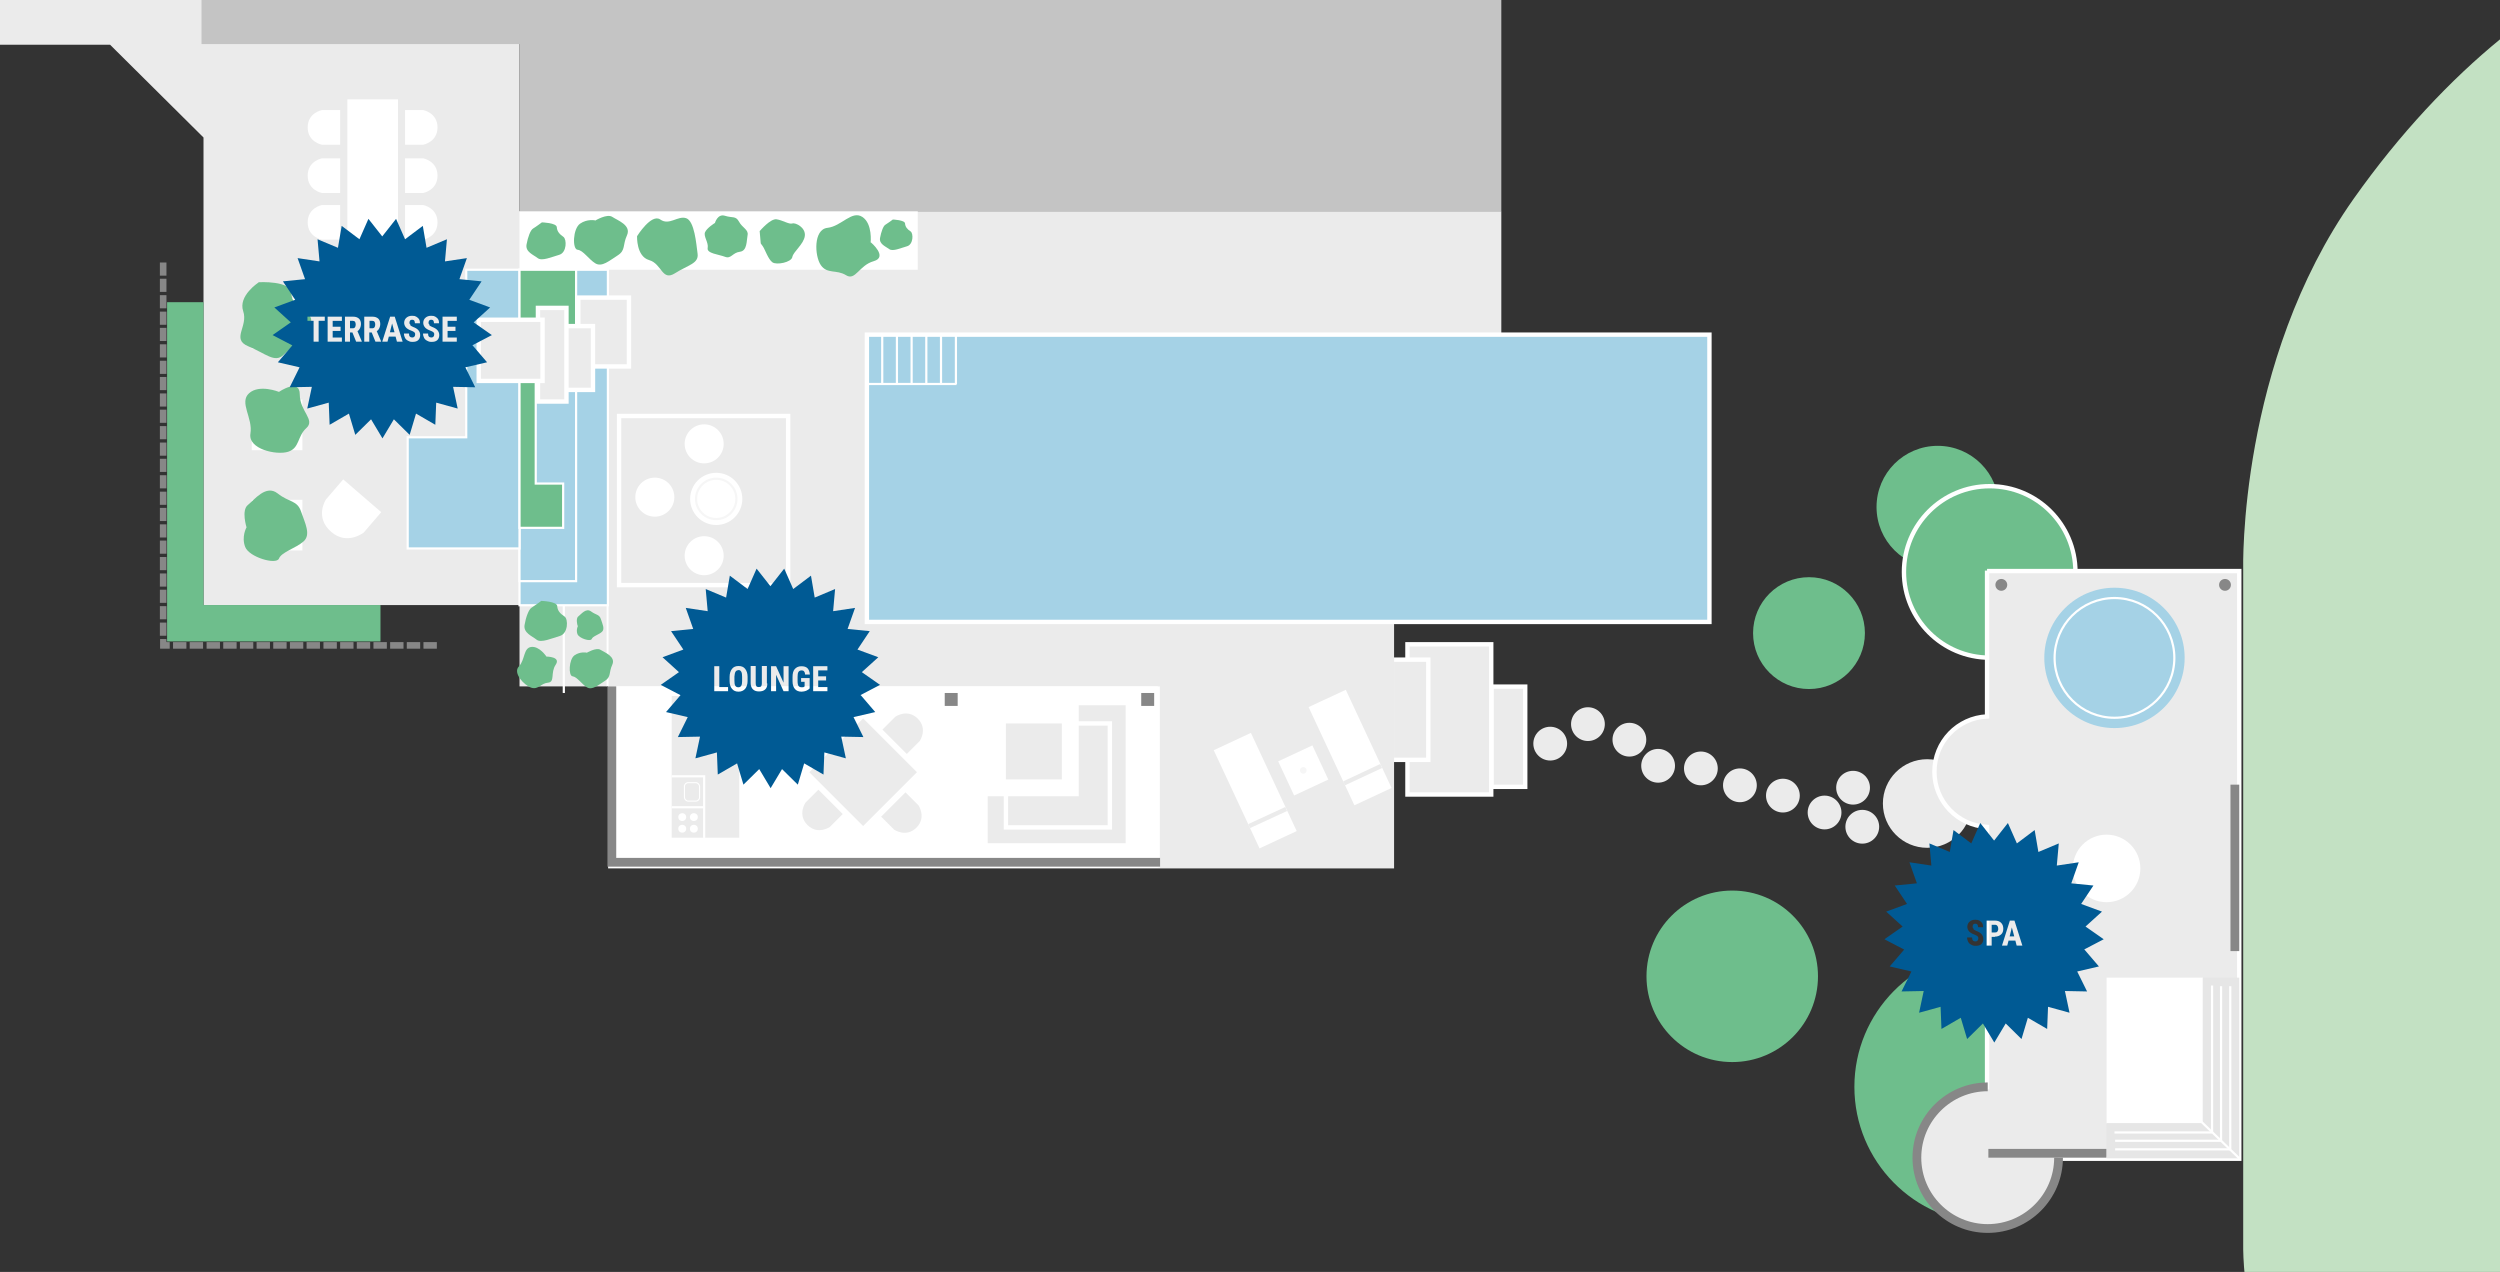 <svg xmlns="http://www.w3.org/2000/svg" viewBox="0 0 1140 580"><rect x="0" y="0" width="1140" height="580" fill="#333333" stroke="none"/><defs><style> .st0, .st1, .st2, .st3, .st4 { fill: none; } .st5, .st6, .st7, .st1, .st8, .st9, .st2, .st10, .st11, .st3, .st12, .st13, .st4 { stroke-miterlimit: 10; } .st5, .st6, .st1, .st8, .st2, .st10, .st11, .st12, .st4 { stroke: #fff; } .st5, .st7, .st8, .st11, .st4 { stroke-width: 2px; } .st5, .st14, .st10 { fill: #a5d2e6; } .st6, .st15, .st11 { fill: #6ebe8c; } .st7 { stroke: #ebebeb; } .st7, .st16 { fill: #e6e6e6; } .st8, .st17 { fill: #ebebeb; } .st18 { fill: #f6f6f6; } .st9 { stroke-width: .6px; } .st9, .st19, .st12, .st13 { fill: #fff; } .st9, .st3 { stroke: #878787; } .st20 { fill: #c4c4c4; } .st21 { fill: #005a94; } .st22 { fill: #c3e1c3; } .st2 { stroke-width: .5px; } .st23 { fill: #878787; } .st3 { stroke-width: 4px; } .st13 { stroke: #f6f6f6; } </style></defs><g id="Spa"><g id="Spa:_Beete"><circle class="st15" cx="883.6" cy="231.2" r="27.9"></circle><circle class="st15" cx="789.9" cy="445.2" r="39.1"></circle><path class="st15" d="M906.7,433.4c-33.8.6-61.1,28.3-61.1,62.2s27.2,61.6,61.1,62.2v-124.5Z"></path><circle class="st11" cx="907.3" cy="260.8" r="39.1"></circle><circle class="st15" cx="824.9" cy="288.7" r="25.5"></circle><path class="st22" d="M1022.9,569.8s0,20.2,7,48.6h110.4V17.7c-22.8,18.6-46,43.2-67,72.9-52.8,74.7-50.4,169-50.4,169v310.1Z"></path></g><g id="Spa:_Weg"><circle class="st17" cx="878.8" cy="366.4" r="20.2"></circle><circle class="st17" cx="845" cy="359.2" r="7.7"></circle><circle class="st17" cx="849.2" cy="377" r="7.7"></circle><circle class="st17" cx="832" cy="370.5" r="7.7"></circle><circle class="st17" cx="813" cy="362.8" r="7.7"></circle><circle class="st17" cx="793.4" cy="358.1" r="7.7"></circle><circle class="st17" cx="775.6" cy="350.4" r="7.7"></circle><circle class="st17" cx="756.1" cy="349.2" r="7.7"></circle><circle class="st17" cx="743" cy="337.3" r="7.7"></circle><circle class="st17" cx="724.1" cy="330.2" r="7.7"></circle><circle class="st17" cx="706.9" cy="339.1" r="7.7"></circle><rect class="st8" x="680.1" y="313.1" width="15.4" height="45.7"></rect><rect class="st8" x="641.8" y="293.8" width="38.2" height="68.5"></rect><rect class="st8" x="634.7" y="300.8" width="16.6" height="45.7"></rect></g><g id="SPA"><path class="st8" d="M906.1,260.2v66.5c-13.4.6-24,11.6-24,25.2s10.6,24.5,24,25.2v118.7c-17.4.5-31.4,14.7-31.4,32.3s14.5,32.3,32.3,32.3,32.1-14.3,32.3-32h81.8v-268h-115Z"></path></g><g id="Spa:_W&#xE4;nde"><line class="st3" x1="906.7" y1="525.9" x2="960.6" y2="525.9"></line><line class="st3" x1="1019.1" y1="357.8" x2="1019.1" y2="433.7"></line><circle class="st23" cx="912.6" cy="266.7" r="2.7"></circle><circle class="st23" cx="1014.6" cy="266.7" r="2.7"></circle><path class="st3" d="M938.7,527.9c0,17.8-14.5,32.3-32.3,32.3s-32.3-14.5-32.3-32.3,14.5-32.3,32.3-32.3"></path><circle class="st19" cx="960.6" cy="396" r="15.4"></circle></g><g id="Spa:_M&#xF6;bel"><g id="Sauna"><rect class="st19" x="960.6" y="445.8" width="43.9" height="66.4"></rect><polygon class="st16" points="1004.5 445.8 1004.5 512.2 960.6 512.2 960.6 528.2 1004.5 528.2 1021.1 528.2 1021.1 512.2 1021.1 445.8 1004.5 445.8"></polygon><line class="st12" x1="1021.1" y1="528.2" x2="1003.9" y2="511.6"></line><rect class="st0" x="960.9" y="445.8" width="60.2" height="82.4"></rect><line class="st1" x1="964.2" y1="516.4" x2="1008.7" y2="516.4"></line><line class="st1" x1="964.5" y1="520.2" x2="1013.1" y2="520.2"></line><line class="st1" x1="964.5" y1="524.1" x2="1017" y2="524.1"></line><line class="st1" x1="1008.7" y1="449.4" x2="1008.7" y2="516.4"></line><line class="st1" x1="1012.8" y1="449.7" x2="1012.8" y2="520.5"></line><line class="st1" x1="1017" y1="449.7" x2="1017" y2="524.1"></line></g><g id="Whirlpool"><circle class="st14" cx="964.2" cy="300" r="32"></circle><circle class="st1" cx="964.2" cy="300" r="27.3"></circle></g></g></g><g id="Lounge"><polygon id="LOUNGE" class="st17" points="635.7 396 277.3 396 277.3 96.3 684.6 96.3 684.6 152.9 635.7 152.9 635.7 396"></polygon><g id="Lounge:_Fl&#xE4;che"><rect class="st19" x="277.5" y="313" width="250.5" height="82.7"></rect></g><g id="Lounge:_W&#xE4;nde"><rect class="st19" x="278.4" y="313" width="250.5" height="82.7"></rect><rect class="st23" x="430.8" y="316" width="5.9" height="5.9"></rect><rect class="st23" x="520.4" y="316" width="5.9" height="5.9"></rect><polyline class="st3" points="279 313 279 393.2 529 393.2"></polyline></g><g id="Lounge:_M&#xF6;bel"><path class="st17" d="M384.9,332.6l-5.9-5.9s-5.5-3.8-10.2.9-.9,10.2-.9,10.2l5.9,5.9,11.1-11.1Z"></path><path class="st17" d="M373.2,360.1l-5.9,5.9s-3.8,5.5.9,10.2,10.2.9,10.2.9l5.9-5.9-11.1-11.1Z"></path><path class="st17" d="M413.5,343.8l5.9-5.9s3.8-5.5-.9-10.2-10.2-.9-10.2-.9l-5.9,5.9,11.1,11.1Z"></path><path class="st17" d="M401.8,372.4l5.9,5.9s5.5,3.8,10.2-.9.9-10.2.9-10.2l-5.9-5.9-11.1,11.1Z"></path><rect class="st17" x="376.2" y="334.8" width="34.7" height="34.7" transform="translate(-133.7 381.4) rotate(-45)"></rect><rect class="st17" x="458.7" y="329.9" width="25.5" height="25.5"></rect><polygon class="st17" points="491.9 321.6 491.9 363.1 450.4 363.1 450.4 384.5 491.9 384.5 513.3 384.5 513.3 363.1 513.3 321.6 491.9 321.6"></polygon><polyline class="st4" points="491.3 329.9 506.1 329.9 506.1 377.3 458.7 377.3 458.7 362.5"></polyline><rect class="st17" x="306.3" y="317.4" width="30.8" height="64.6"></rect><g><circle class="st19" cx="311.1" cy="372.6" r="1.8"></circle><circle class="st19" cx="311.1" cy="377.9" r="1.8"></circle><circle class="st19" cx="316.4" cy="372.6" r="1.8"></circle><circle class="st19" cx="316.4" cy="377.9" r="1.8"></circle></g><rect class="st2" x="312.1" y="356.9" width="6.9" height="8.4" rx="1.7" ry="1.7"></rect><g><polyline class="st1" points="306.3 354 321.1 354 321.1 382.1"></polyline><line class="st1" x1="306.3" y1="368.1" x2="321.4" y2="368.1"></line></g></g><g id="Lounge:_Liegen"><g><rect class="st19" x="563" y="335.8" width="18.7" height="49.4" transform="translate(-98.7 275.7) rotate(-25)"></rect><line class="st7" x1="569.6" y1="376.7" x2="586.5" y2="368.9"></line></g><g><rect class="st19" x="606.3" y="316.2" width="18.7" height="49.4" transform="translate(-86.4 292.1) rotate(-25)"></rect><line class="st7" x1="612.9" y1="357.2" x2="629.8" y2="349.3"></line></g><rect class="st19" x="585.7" y="342.7" width="17.2" height="17.2" transform="translate(-92.8 284.1) rotate(-25)"></rect><circle class="st18" cx="594.3" cy="351.3" r="1.5"></circle></g><g id="Lounge:_Feuerstelle"><rect class="st4" x="282.3" y="189.7" width="77.1" height="77.1"></rect><circle class="st19" cx="326.6" cy="227.5" r="11.9"></circle><circle class="st13" cx="326.6" cy="227.5" r="9.2"></circle><circle class="st19" cx="321.1" cy="202.4" r="8.9"></circle><circle class="st19" cx="298.6" cy="226.7" r="8.9"></circle><circle class="st19" cx="321.1" cy="253.4" r="8.9"></circle></g></g><g id="Terrasse"><polygon id="TERRASSE" class="st17" points="236.9 96.3 236.9 -30.6 -5 -30.6 -5 20.4 50.2 20.4 92.8 62.7 92.8 275.9 277.3 275.9 277.3 96.3 236.9 96.3"></polygon><g id="Terrasse:_Beete"><rect class="st19" x="114.8" y="136" width="23.1" height="23.1"></rect><rect class="st19" x="114.8" y="182.2" width="23.1" height="23.1"></rect><rect class="st19" x="114.8" y="227.9" width="23.1" height="23.1"></rect><rect class="st15" x="240.5" y="279.5" width="15.1" height="30.2"></rect><rect class="st15" x="258.3" y="279.5" width="15.1" height="30.2"></rect><rect class="st19" x="236.9" y="96.3" width="181.6" height="26.7"></rect><rect class="st17" x="236.9" y="275.9" width="40.1" height="37.1"></rect><line class="st1" x1="257.1" y1="276.2" x2="257.1" y2="316"></line><line class="st1" x1="277.1" y1="276.2" x2="277.1" y2="312.9"></line><polygon class="st9" points="262.7 149 262.7 123 236.9 123 236.9 240.7 256.8 240.7 256.8 220.5 244.3 220.5 244.3 149 262.7 149"></polygon></g><g id="Terrasse:_Wasser_Blau"><rect class="st10" x="236.9" y="123" width="40.3" height="153"></rect><rect class="st10" x="236.9" y="148.2" width="25.8" height="116.8"></rect><polygon class="st10" points="212.6 123 212.6 199.4 185.9 199.4 185.9 250.1 215.6 250.1 223.9 250.1 236.9 250.1 236.9 123 212.6 123"></polygon></g><g id="Terrasse:_Gr&#xFC;n"><path class="st15" d="M117.9,128.8s-9.4,6.1-7,13.1-5.6,12.7,2.3,16c8,3.3,12.1,7.8,16.1,3.9,4.1-3.9,13.9-11.9,12.5-16.6s-8.9-5.2-8.9-11.3-15-5.2-15-5.2Z"></path><path class="st15" d="M127.2,178.7s9.5-6.5,9.5,1.2c0,7.7,7.2,11.5,3,15.3s-3,9.1-8.3,10.8-18.4-1.2-17.2-8.3-5.3-14.2-.6-18.4,13.6-.6,13.6-.6Z"></path><path class="st15" d="M112.4,240.4s-2.4-7.7.6-10.1,8.3-9.5,13.6-5.3,8.9,3,10.7,8.3,4.6,10.5,1.1,13.6-10,4.8-11.2,7.8-13.6-.6-15.4-5.3.6-8.9.6-8.9Z"></path><path class="st0" d="M88.7,140.1s-1-.1-1.8-.2c-1.9-.1-5.4.2-6.8,3.7-2,5.1-3.6,9.1,1,12.2s5.6,7.6,9.6,4.6,9.1-6.1,8.6-8.6-1.1-10.2-3.8-11.2-4.3-1-4.3-1"></path><path class="st0" d="M83,274.4s-.6.7-1.1,1.3c-1.1,1.4-2.7,4.1-.8,7,2.7,4.2,5,7.4,9.6,5.6s8.6-.2,8.5-4.8.2-10-1.9-11-8.2-4.5-10.4-3-3,2.7-3,2.7"></path><path class="st0" d="M80.7,171.9s-.6-4.8,3.3-5.1,4.7-2,7.4.2,5.8,1.8,6.2,4.4,2.7,7.1-.4,8.9-2.7,4.9-5.8,4.9-8.9,1.8-9.3-.9-4-4.4-4-6.7,2.7-5.8,2.7-5.8Z"></path><path class="st0" d="M160,275.9s-.6-4.6,3.1-4.8,4.5-1.9,7,.2,5.5,1.7,5.9,4.2,2.5,6.7-.4,8.4-2.5,4.6-5.5,4.6-8.4,1.7-8.8-.8-3.8-4.2-3.8-6.3,2.5-5.5,2.5-5.5Z"></path><path class="st0" d="M78.6,197.6s4.8-5.7,7.6-5.3,5.7,2.4,7.2,1.9,6.2,1.9,5.7,5.7-5.3,7.2-5.7,9.6-7.2,3.8-9.1,2.4-3.3-5.7-4.3-7.2l-1-1.4-.5-5.7Z"></path><path class="st0" d="M108.3,274.1s4.8-5.8,7.7-5.3,5.8,2.4,7.2,1.9,6.3,1.9,5.8,5.8-5.3,7.2-5.8,9.6-7.2,3.9-9.2,2.4-3.4-5.8-4.3-7.2l-1-1.4-.5-5.8Z"></path><path class="st0" d="M79.2,226.7s3.5-5.7,5.3-4.9,3.5.4,5.3-.4,7.1,2.2,6.2,5.7-1.3,8.4-3.5,9.3-5.3,3.5-7.9,1.3-4.9-4.9-4.9-6.2-.4-4.9-.4-4.9Z"></path><path class="st0" d="M142,272s6.7.2,6.8,2.2,1.4,3.3,3,4.4,1.6,7.2-1.9,8.2-7.9,3-9.8,1.5-5.7-2.8-5.1-6.2,1.8-6.6,3-7.3,4-2.8,4-2.8Z"></path><path class="st0" d="M88.9,247.1s5.8-.6,6.4,1.3,2.1,1.8,1.5,4.9-.6,8-3.1,8.2-2.6,2.3-7.4,1.7-8.7-6-7.4-8.9,2.7-7.9,4.9-8.2,5.1,1,5.1,1Z"></path><path class="st15" d="M271.4,100.6s5.4-3.3,7.8-1.7,8.8,3.8,6.7,8.4-.5,6.8-4.3,9.2-7.1,5.4-10.1,3.6-5.6-6-8.1-6.2-2.2-9.6,1.1-11.9,6.9-1.5,6.9-1.5Z"></path><path class="st15" d="M290.5,107.7s-.4,9.2,5.5,10.9,5.8,9.8,11.8,6,10.9-4.4,10.3-8.9-1.4-14.9-5.2-16.2-7.7,3.5-11.8.6-10.6,7.6-10.6,7.6Z"></path><path class="st15" d="M247.1,101.4s6.7.2,6.8,2.2,1.4,3.3,3,4.4,1.6,7.2-1.9,8.2-7.9,3-9.8,1.5-5.7-2.8-5.1-6.2,1.8-6.6,3-7.3,4-2.8,4-2.8Z"></path><path class="st15" d="M326,101.7s1.2-4.4,4.6-3.3,4.9-.1,6.4,2.7,4.4,3.6,3.9,6.1-.1,7.2-3.5,7.6-4,3.4-6.8,2.3-8.4-1.5-7.9-4-2-5.3-1.2-7.2,4.3-4.1,4.3-4.1Z"></path><path class="st15" d="M346.5,105.3s4.8-5.7,7.6-5.3,5.7,2.4,7.2,1.9,6.2,1.9,5.7,5.7-5.3,7.2-5.7,9.6-7.2,3.8-9.1,2.4-3.3-5.7-4.3-7.2l-1-1.4-.5-5.7Z"></path><path class="st15" d="M397.1,110.5s8,6.7,1.3,8.6-8.3,9.1-12.6,6.4-8.6-.4-11.5-4.6-3.4-16.3,3-17,11.1-8.1,15.9-5,3.8,11.8,3.8,11.8Z"></path><path class="st15" d="M407.1,100.1s5.5.2,5.6,1.8,1.1,2.7,2.5,3.6,1.3,6-1.6,6.8-6.5,2.5-8.1,1.3-4.7-2.3-4.2-5.1,1.5-5.5,2.4-6,3.3-2.3,3.3-2.3Z"></path><path class="st15" d="M246.7,274s7.3.2,7.4,2.4,1.5,3.5,3.3,4.7,1.7,7.8-2.1,8.9-8.6,3.3-10.6,1.7-6.1-3.1-5.5-6.7,1.9-7.1,3.2-7.9,4.3-3,4.3-3Z"></path><path class="st15" d="M249.2,299.4s6.7,0,4.2,3.7-.2,7.9-3.5,8.2-4.4,3.3-7.6,2.3-8.6-6.7-5.7-9.7,2-8.5,5.7-8.9,6.8,4.3,6.8,4.3Z"></path><path class="st15" d="M263.4,285.4s-1-3.3.3-4.3,3.5-4,5.8-2.3,3.8,1.3,4.5,3.5,1.9,4.5.5,5.8-4.2,2-4.7,3.3-5.8-.3-6.5-2.3.3-3.8.3-3.8Z"></path><path class="st15" d="M267.5,297.7s4.4-2.6,6.3-1.4,7.1,3.1,5.4,6.8-.4,5.5-3.4,7.4-5.8,4.4-8.2,2.9-4.5-4.8-6.5-5-1.7-7.8.9-9.6,5.5-1.2,5.5-1.2Z"></path><polygon class="st15" points="92.8 275.9 92.8 137.8 76.2 137.8 76.2 292.5 76.2 292.5 173.5 292.5 173.5 275.9 92.8 275.9"></polygon><polygon class="st6" points="262.7 149 262.7 123 236.9 123 236.9 240.7 256.8 240.7 256.8 220.5 244.3 220.5 244.3 149 262.7 149"></polygon></g><g id="Terrasse:_M&#xF6;bel"><rect class="st19" x="158.4" y="45.3" width="23.1" height="68.8"></rect><g><path class="st19" d="M155.1,50.2h-8.3s-6.5,1.2-6.5,7.9,6.5,7.9,6.5,7.9h8.3v-15.7Z"></path><path class="st19" d="M155.1,72.2h-8.3s-6.5,1.2-6.5,7.9,6.5,7.9,6.5,7.9h8.3v-15.7Z"></path><path class="st19" d="M155.1,93.5h-8.3s-6.5,1.2-6.5,7.9,6.5,7.9,6.5,7.9h8.3v-15.7Z"></path></g><g><path class="st19" d="M184.7,50.2h8.3s6.5,1.2,6.5,7.9-6.5,7.9-6.5,7.9h-8.3v-15.7Z"></path><path class="st19" d="M184.7,72.2h8.3s6.5,1.2,6.5,7.9-6.5,7.9-6.5,7.9h-8.3v-15.7Z"></path><path class="st19" d="M184.7,93.5h8.3s6.5,1.2,6.5,7.9-6.5,7.9-6.5,7.9h-8.3v-15.7Z"></path></g><path class="st19" d="M173.8,233.6l-7.9,9.2s-7.6,6.1-14.9-.3c-7.7-6.7-2.4-14.7-2.4-14.7l7.9-9.2,17.4,15Z"></path></g><g id="Terrasse:_Sichtschutz"><g><path class="st23" d="M75.9,289.9h-3v-6h3v6ZM75.9,282.4h-3v-6h3v6ZM75.9,274.9h-3v-6h3v6ZM75.9,267.5h-3v-6h3v6ZM75.9,260h-3v-6h3v6ZM75.9,252.5h-3v-6h3v6ZM75.9,245.1h-3v-6h3v6ZM75.9,237.6h-3v-6h3v6ZM75.9,230.2h-3v-6h3v6ZM75.9,222.7h-3v-6h3v6ZM75.9,215.2h-3v-6h3v6ZM75.9,207.8h-3v-6h3v6ZM75.9,200.3h-3v-6h3v6ZM75.9,192.8h-3v-6h3v6ZM75.9,185.4h-3v-6h3v6ZM75.9,177.9h-3v-6h3v6ZM75.9,170.5h-3v-6h3v6ZM75.9,163h-3v-6h3v6ZM75.9,155.5h-3v-6h3v6ZM75.9,148.1h-3v-6h3v6ZM75.9,140.6h-3v-6h3v6ZM75.9,133.1h-3v-6h3v6ZM75.9,125.7h-3v-6h3v6Z"></path><polygon class="st23" points="77.4 295.8 73 295.8 73 291.4 75.9 291.4 75.9 292.8 77.4 292.8 77.4 295.8"></polygon><path class="st23" d="M199.2,295.8h-6.1v-3h6.1v3ZM191.6,295.8h-6.1v-3h6.1v3ZM184,295.8h-6.1v-3h6.1v3ZM176.4,295.8h-6.1v-3h6.1v3ZM168.8,295.8h-6.1v-3h6.1v3ZM161.2,295.8h-6.1v-3h6.1v3ZM153.6,295.8h-6.1v-3h6.1v3ZM145.9,295.8h-6.1v-3h6.1v3ZM138.3,295.8h-6.1v-3h6.1v3ZM130.7,295.8h-6.1v-3h6.1v3ZM123.1,295.8h-6.1v-3h6.1v3ZM115.5,295.8h-6.1v-3h6.1v3ZM107.9,295.8h-6.1v-3h6.1v3ZM100.3,295.8h-6.1v-3h6.1v3ZM92.6,295.8h-6.1v-3h6.1v3ZM85,295.8h-6.1v-3h6.1v3Z"></path></g></g><g id="Terrasse:_Treppe"><rect class="st8" x="263.7" y="135.7" width="23.1" height="31.4"></rect><rect class="st8" x="253.8" y="148.7" width="16.6" height="29.1"></rect><rect class="st8" x="245.3" y="140.4" width="13" height="42.7"></rect><rect class="st8" x="218.3" y="145.8" width="29.1" height="27.9"></rect></g></g><g id="Haus__x2B__Pool"><g id="Pool"><rect class="st5" x="395.3" y="152.6" width="384.2" height="131"></rect><g><line class="st1" x1="395.3" y1="175.1" x2="436.2" y2="175.1"></line><line class="st1" x1="402.3" y1="152.6" x2="402.3" y2="175.1"></line><line class="st1" x1="409" y1="152.6" x2="409" y2="175.1"></line><line class="st1" x1="415.7" y1="152.6" x2="415.7" y2="175.1"></line><line class="st1" x1="422.4" y1="152.6" x2="422.4" y2="175.1"></line><line class="st1" x1="429.1" y1="152.6" x2="429.1" y2="175.1"></line><line class="st1" x1="435.9" y1="152.6" x2="435.9" y2="175.1"></line></g></g><polygon id="Haus" class="st20" points="91.9 -30.6 91.9 20.1 236.9 20.1 236.9 96.3 684.6 96.3 684.6 -30.6 91.9 -30.6"></polygon><g><polygon class="st21" points="177.8 151.5 179.9 151.5 178.8 147.5 177.8 151.5"></polygon><path class="st21" d="M169.8,146.3h-1.3v3.4h1.3c.5,0,.8-.2,1-.5.2-.3.3-.7.3-1.2,0-1.1-.4-1.7-1.3-1.7Z"></path><path class="st21" d="M160.9,146.3h-1.3v3.4h1.3c.5,0,.8-.2,1-.5.2-.3.3-.7.3-1.2,0-1.1-.4-1.7-1.3-1.7Z"></path><path class="st21" d="M215.3,157.5l9-4.7-8.3-5.8,7.5-6.8-9.5-3.5,5.6-8.4-10.1-1,3.4-9.6-10,1.5.9-10.1-9.3,3.9-1.7-10-8.1,6.1-4.1-9.3-6.3,8-6.3-8-4.1,9.3-8.1-6.1-1.7,10-9.3-3.9.9,10.1-10-1.5,3.4,9.6-10.1,1,5.6,8.4-9.5,3.5,7.5,6.8-8.3,5.8,9,4.7-6.6,7.7,9.9,2.3-4.5,9.1,10.1-.2-2.1,9.9,9.8-2.7.4,10.1,8.8-5.1,2.9,9.7,7.2-7.1,5.2,8.7,5.2-8.7,7.2,7.1,2.9-9.7,8.8,5.1.4-10.1,9.8,2.7-2.1-9.9,10.1.2-4.5-9.1,9.9-2.3-6.6-7.7ZM148.1,146.3h-2.8v9.5h-2.3v-9.5h-2.8v-1.9h7.9v1.9ZM155.9,155.8h-6.5v-11.4h6.5v1.9h-4.2v2.7h3.6v1.9h-3.6v3h4.2v1.9ZM164.9,155.8h-2.5l-1.7-4.2h-1.1v4.2h-2.3v-11.4h3.7c1.2,0,2,.3,2.7.9.6.6.9,1.4.9,2.5s-.5,2.6-1.6,3.2l2,4.7h0ZM173.7,155.8h-2.5l-1.7-4.2h-1.1v4.2h-2.3v-11.4h3.7c1.2,0,2,.3,2.7.9.6.6.9,1.4.9,2.5s-.5,2.6-1.6,3.2l2,4.7h0ZM181,155.8l-.6-2.3h-3.1l-.6,2.3h-2.4l3.6-11.4h2.1l3.6,11.4h-2.5ZM187.1,148.3c.2.3.7.5,1.3.8,1.1.4,1.9.9,2.4,1.5.5.6.8,1.3.8,2.2s-.3,1.8-.9,2.3c-.6.6-1.5.8-2.6.8s-1.4-.2-2-.5c-.6-.3-1.1-.7-1.4-1.3-.3-.6-.5-1.2-.5-2h2.3c0,.7.1,1.1.4,1.4.3.3.7.4,1.2.4s1.2-.4,1.2-1.3-.1-.8-.4-1.1c-.2-.2-.7-.5-1.3-.7-1.1-.4-2-.9-2.5-1.5-.5-.6-.8-1.3-.8-2.1s.3-1.7,1-2.3c.7-.6,1.5-.9,2.6-.9s1.3.1,1.9.4c.5.3,1,.7,1.3,1.2.3.5.4,1.1.4,1.8h-2.3c0-.5-.1-.9-.3-1.2-.2-.3-.6-.4-1-.4s-.7.1-.9.4c-.2.2-.3.6-.3,1s.1.6.4.8ZM195.8,148.3c.2.3.7.5,1.3.8,1.1.4,1.9.9,2.4,1.5.5.6.8,1.3.8,2.2s-.3,1.8-.9,2.3c-.6.6-1.5.8-2.6.8s-1.4-.2-2-.5c-.6-.3-1.1-.7-1.4-1.3-.3-.6-.5-1.2-.5-2h2.3c0,.7.1,1.1.4,1.4.3.3.7.4,1.2.4s1.2-.4,1.2-1.3-.1-.8-.4-1.1c-.2-.2-.7-.5-1.3-.7-1.1-.4-2-.9-2.5-1.5-.5-.6-.8-1.3-.8-2.1s.3-1.7,1-2.3c.7-.6,1.5-.9,2.6-.9s1.3.1,1.9.4c.5.3,1,.7,1.3,1.2.3.5.4,1.1.4,1.8h-2.3c0-.5-.1-.9-.3-1.2-.2-.3-.6-.4-1-.4s-.7.1-.9.4c-.2.2-.3.6-.3,1s.1.6.4.8ZM208.3,155.8h-6.5v-11.4h6.5v1.9h-4.2v2.7h3.6v1.9h-3.6v3h4.2v1.9Z"></path></g><g><path class="st21" d="M392.3,317l9-4.7-8.3-5.8,7.5-6.8-9.5-3.5,5.6-8.4-10.1-1,3.4-9.6-10,1.5.9-10.1-9.3,3.9-1.7-10-8.1,6.1-4.1-9.3-6.3,8-6.3-8-4.1,9.3-8.1-6.1-1.7,10-9.3-3.9.9,10.1-10-1.5,3.4,9.6-10.1,1,5.6,8.4-9.5,3.5,7.5,6.8-8.3,5.8,9,4.7-6.6,7.7,9.9,2.3-4.5,9.1,10.1-.2-2.1,9.9,9.8-2.7.4,10.1,8.8-5.1,2.9,9.7,7.2-7.1,5.2,8.7,5.2-8.7,7.2,7.1,2.9-9.7,8.8,5.1.4-10.1,9.8,2.7-2.1-9.9,10.1.2-4.5-9.1,9.9-2.3-6.6-7.7ZM332,315.2h-6.3v-11.4h2.3v9.5h4v1.9ZM340.9,310.5c0,1.5-.4,2.7-1.1,3.6-.7.8-1.7,1.3-3,1.3s-2.3-.4-3-1.3c-.7-.8-1.1-2-1.1-3.5v-1.9c0-1.6.4-2.8,1.1-3.7.7-.9,1.7-1.3,3-1.3s2.3.4,3,1.3c.7.9,1.1,2.1,1.1,3.6v1.9ZM349.9,311.7c0,1.2-.3,2.1-1,2.7-.6.6-1.6.9-2.8.9s-2.1-.3-2.8-1c-.6-.6-1-1.6-1-2.8v-7.8h2.3v7.8c0,.6.1,1.1.3,1.4.2.3.6.4,1.1.4s.9-.1,1.1-.4.3-.7.3-1.3v-7.9h2.3v7.9ZM359.6,315.2h-2.3l-3.4-7.5v7.5h-2.3v-11.4h2.3l3.4,7.5v-7.5h2.3v11.4ZM364.1,312.7c.3.5.8.7,1.5.7s.8,0,1.1-.3h.2v-2.2h-1.6v-1.7h3.9v4.7c-.4.5-1,.8-1.6,1.1-.6.2-1.3.4-2.1.4-1.3,0-2.3-.4-3-1.2-.7-.8-1.1-2-1.1-3.5v-2c0-1.6.3-2.8,1-3.6.7-.8,1.7-1.3,3-1.3s2.2.3,2.8.9c.6.6,1,1.6,1.1,2.9h-2.2c0-.7-.2-1.2-.5-1.5-.2-.3-.6-.4-1.1-.4s-1.1.2-1.4.7-.4,1.2-.4,2.2v2.1c0,1,.2,1.8.5,2.3ZM377.3,315.2h-6.5v-11.4h6.5v1.9h-4.2v2.7h3.6v1.9h-3.6v3h4.2v1.9Z"></path><path class="st21" d="M336.8,305.6c-.6,0-1.1.2-1.4.7-.3.5-.4,1.2-.5,2.2v2c0,1,.1,1.7.4,2.2.3.5.8.7,1.4.7s1-.2,1.3-.7c.3-.5.4-1.2.4-2.1v-2c0-1-.1-1.8-.4-2.3-.3-.5-.7-.8-1.4-.8Z"></path></g><g><polygon class="st21" points="916.4 427 918.5 427 917.4 422.9 916.4 427"></polygon><path class="st21" d="M950.3,433l9-4.7-8.3-5.8,7.5-6.8-9.5-3.5,5.6-8.4-10.1-1,3.4-9.6-10,1.5.9-10.1-9.3,3.9-1.7-10-8.1,6.1-4.1-9.3-6.3,8-6.3-8-4.1,9.3-8.1-6.1-1.7,10-9.3-3.9.9,10.1-10-1.5,3.4,9.6-10.1,1,5.6,8.4-9.5,3.5,7.5,6.8-8.3,5.8,9,4.7-6.6,7.7,9.9,2.3-4.5,9.1,10.1-.2-2.1,9.9,9.8-2.7.4,10.1,8.8-5.1,2.9,9.7,7.2-7.1,5.2,8.7,5.2-8.7,7.2,7.1,2.9-9.7,8.8,5.1.4-10.1,9.8,2.7-2.1-9.9,10.1.2-4.5-9.1,9.9-2.3-6.6-7.7ZM899.9,423.7c.2.3.7.5,1.3.8,1.1.4,1.9.9,2.4,1.5.5.6.8,1.3.8,2.2s-.3,1.8-.9,2.3c-.6.6-1.5.8-2.6.8s-1.4-.2-2-.5c-.6-.3-1.1-.7-1.4-1.3-.3-.6-.5-1.2-.5-2h2.3c0,.7.1,1.1.4,1.4.3.3.7.4,1.2.4s1.2-.4,1.2-1.3-.1-.8-.4-1.1c-.2-.2-.7-.5-1.3-.7-1.1-.4-2-.9-2.5-1.5-.5-.6-.8-1.3-.8-2.1s.3-1.7,1-2.3c.7-.6,1.5-.9,2.6-.9s1.3.1,1.9.4c.5.3,1,.7,1.3,1.2.3.5.4,1.1.4,1.8h-2.3c0-.5-.1-.9-.3-1.2-.2-.3-.6-.4-1-.4s-.7.1-.9.4c-.2.2-.3.6-.3,1s.1.6.4.8ZM909.7,427.2h-1.5v4h-2.3v-11.4h3.9c1.1,0,2,.3,2.7,1,.7.7,1,1.6,1,2.7s-.3,2-1,2.6c-.7.6-1.6,1-2.8,1ZM919.6,431.2l-.6-2.3h-3.1l-.6,2.3h-2.4l3.6-11.4h2.1l3.6,11.4h-2.5Z"></path><path class="st21" d="M909.8,421.7h-1.6v3.5h1.6c.4,0,.8-.1,1-.4.2-.3.4-.7.4-1.2s-.1-1-.4-1.4c-.2-.3-.6-.5-1-.5Z"></path></g></g></svg>
